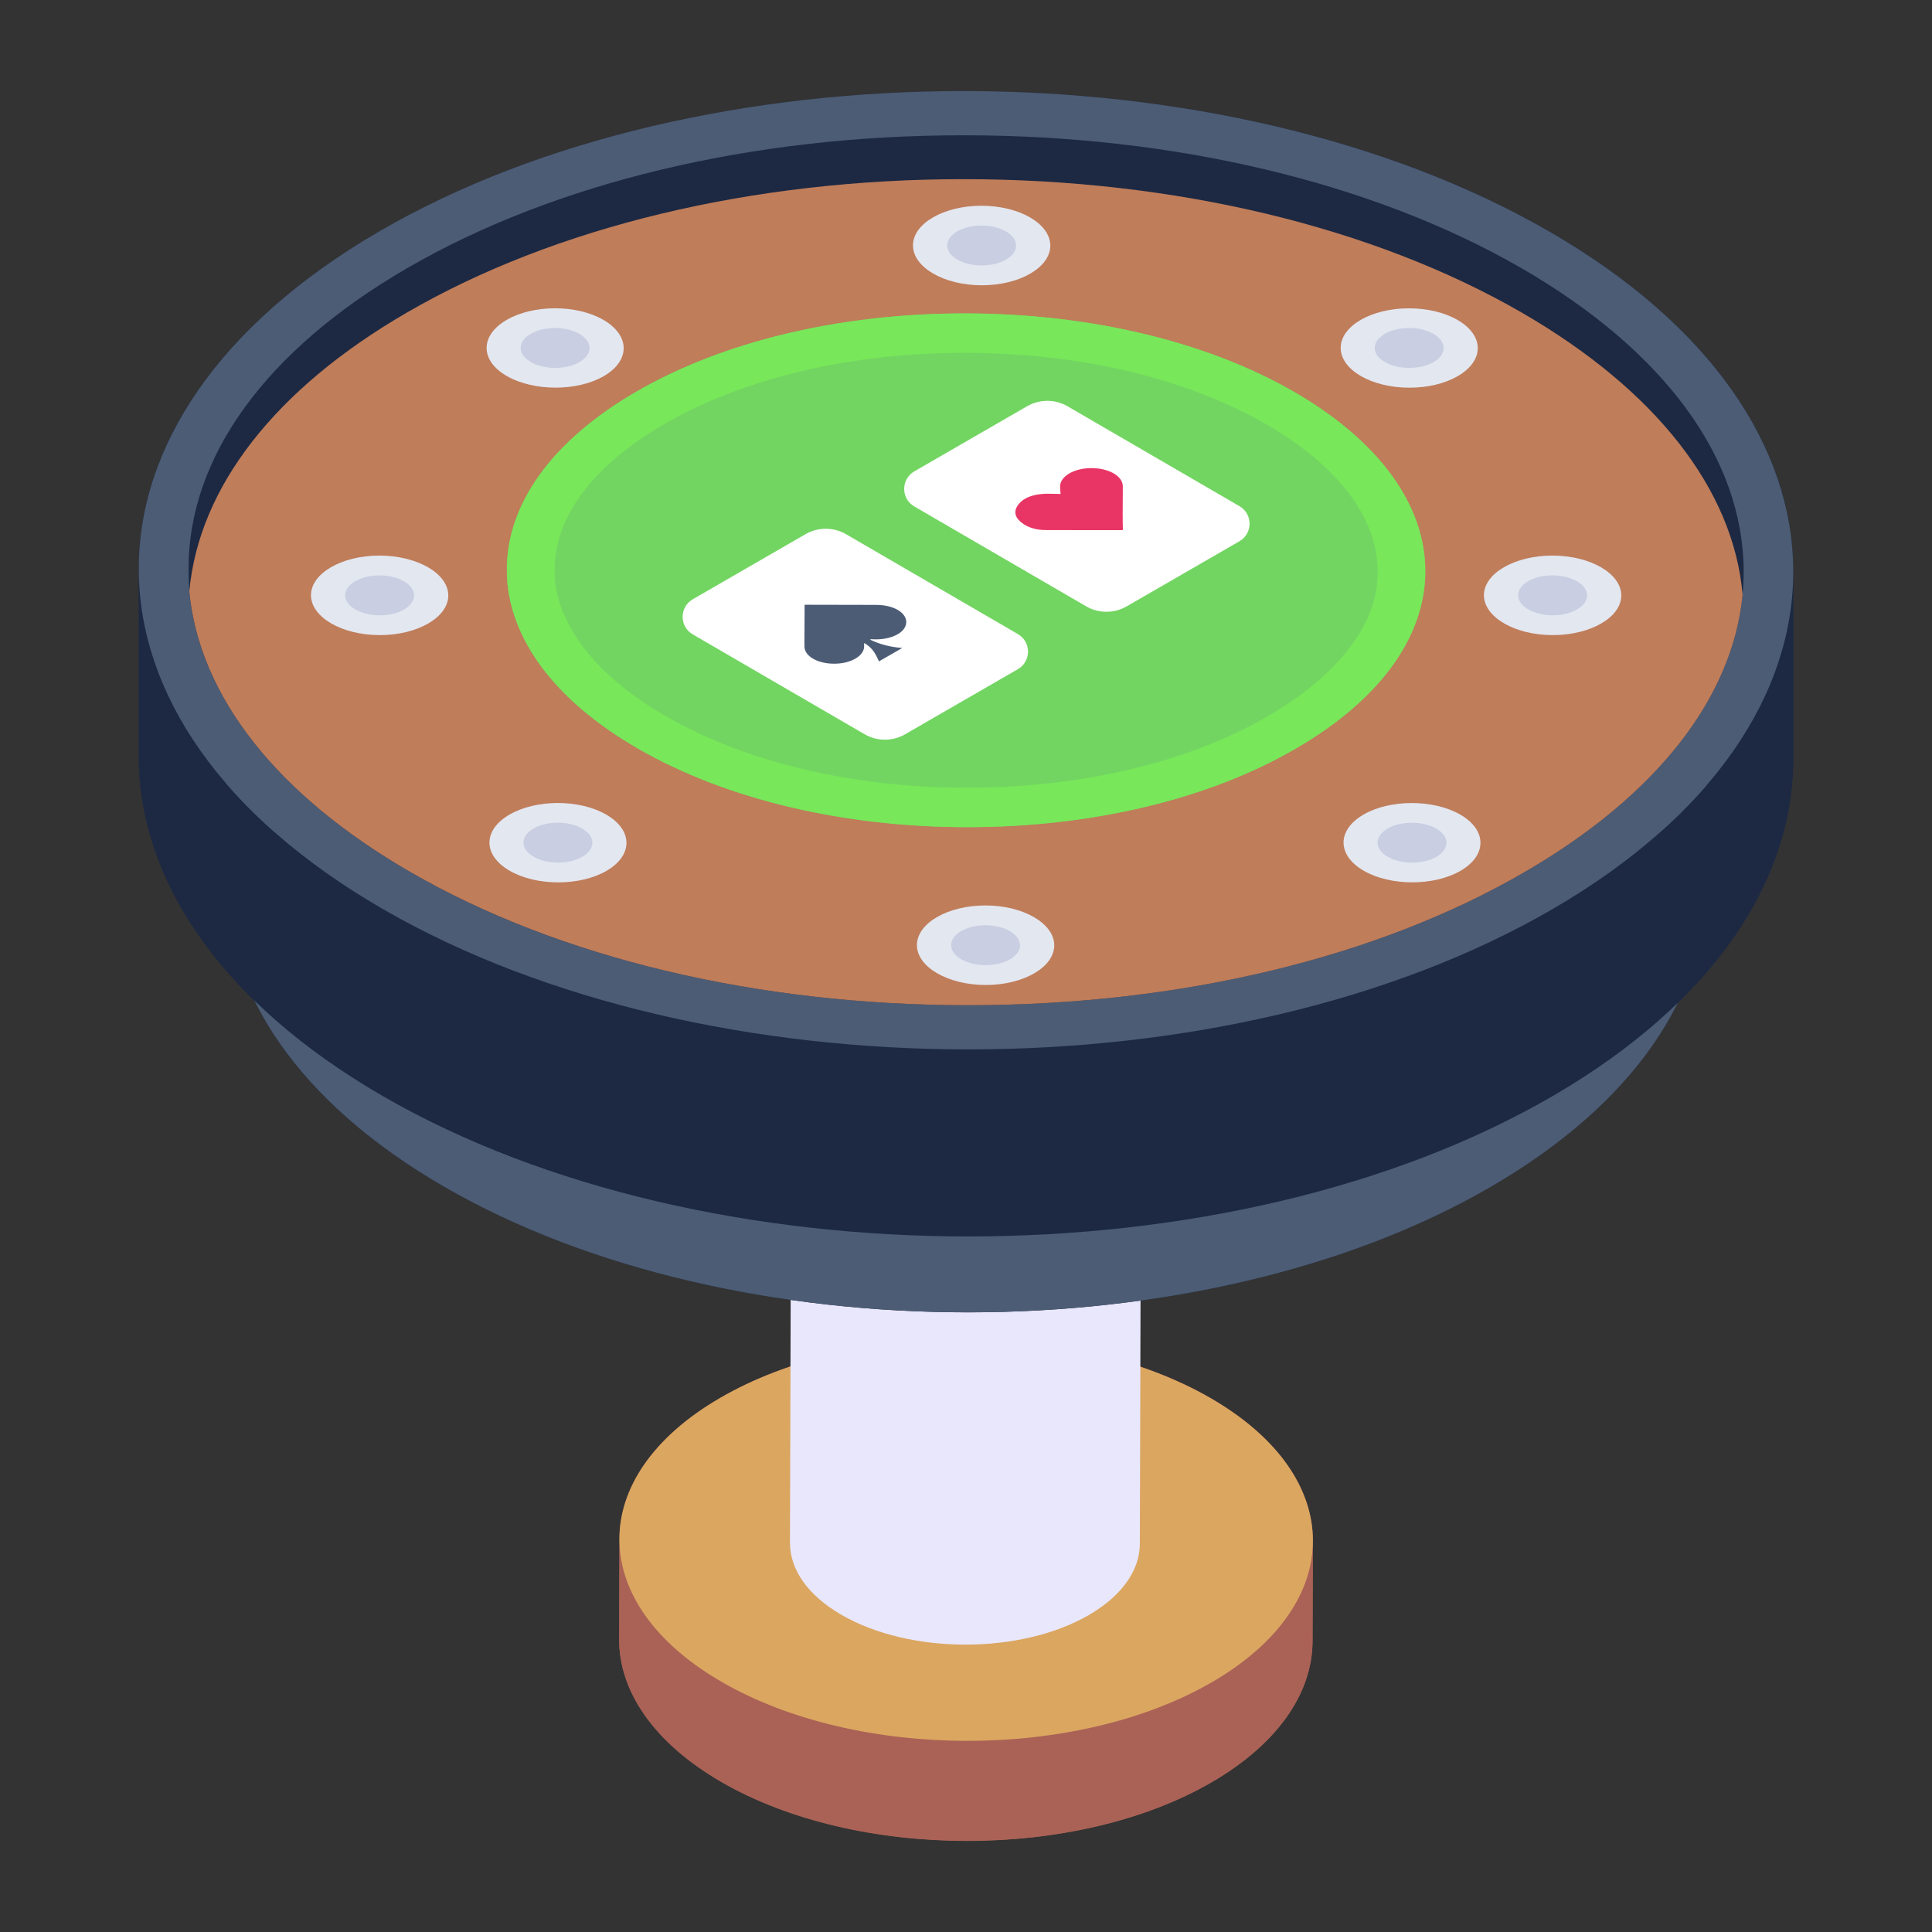<svg xmlns="http://www.w3.org/2000/svg"  viewBox="0 0 53 53" width="55px" height="55px"><rect x="0" y="0" width="53" height="53" fill="#333333" stroke="none"/><g id="_x39_2"><path fill="#aa6256" d="M36.015,42.28l-0.01,2.74c0,1.4-0.92,2.8-2.76,3.87 c-3.7,2.15-9.72,2.15-13.45,0c-1.88-1.09-2.82-2.51-2.81-3.93 l0.01-2.72c-0.01-1.41,0.91-2.82,2.76-3.89 c3.7-2.15,9.72-2.15,13.45,0C35.085,39.44,36.025,40.86,36.015,42.28z"/><path fill="#aa6256" d="M36.016,42.276l-0.008,2.741 c-0.004,1.4-0.924,2.799-2.763,3.868c-3.702,2.151-9.722,2.151-13.448,0 c-1.879-1.085-2.817-2.508-2.813-3.927l0.008-2.741 c-0.004,1.42,0.934,2.842,2.813,3.927c3.726,2.151,9.746,2.151,13.448-0 C35.092,45.075,36.012,43.676,36.016,42.276z"/><path fill="#dba660" d="M33.209,38.354c3.726,2.151,3.746,5.638,0.044,7.789 c-3.702,2.151-9.722,2.151-13.448,0 c-3.733-2.155-3.753-5.642-0.051-7.793S29.476,36.199,33.209,38.354z"/><path fill="#e9e7fc" d="M31.327,22.057l-0.058,20.293 c-0.002,0.707-0.467,1.412-1.395,1.952c-1.869,1.086-4.905,1.086-6.786,0 c-0.946-0.546-1.419-1.263-1.417-1.979l0.058-20.293 c-0.002,0.716,0.471,1.433,1.417,1.979c1.881,1.086,4.917,1.086,6.786-0 C30.86,23.469,31.325,22.763,31.327,22.057z"/><ellipse cx="26.528" cy="20.12" fill="#dba660" rx="2.779" ry="4.798" transform="rotate(-89.838 26.528 20.12)"/><path fill="#1d2943" d="M49.195,15.7v5.14c-0.01,2.31-1.06,4.63-3.18,6.68 c-0.9,1.84-2.61,3.58-5.11,5.03c-7.91,4.6-20.76,4.6-28.71,0.01 c-2.55-1.47-4.29-3.23-5.21-5.1c0-0.01-0.01-0.01-0.01-0.01 C4.855,25.38,3.795,23.04,3.805,20.71v-5.11c0-3.35,2.2-6.7,6.6-9.25 c8.83-5.13,23.2-5.14,32.1,0C46.975,8.93,49.205,12.32,49.195,15.7z"/><path fill="#4c5c75" d="M46.822,18.755l-0.016,5.539c-0.008,2.991-1.975,5.978-5.901,8.259 c-7.906,4.594-20.761,4.598-28.712,0.007c-4.007-2.313-6.007-5.348-5.998-8.377 l0.016-5.539c-0.009,3.029,1.991,6.064,5.998,8.377 c7.951,4.591,20.807,4.587,28.712-0.007C44.848,24.732,46.814,21.746,46.822,18.755 z"/><path fill="#1d2943" d="M49.193,15.703l0,5.131c-0.009,3.343-2.207,6.681-6.594,9.231 c-8.836,5.135-23.203,5.139-32.089,0.008c-4.478-2.585-6.713-5.976-6.703-9.362 l-0-5.131c-0.01,3.386,2.226,6.777,6.703,9.362 c8.887,5.131,23.254,5.127,32.089-0.008 C46.987,22.384,49.184,19.046,49.193,15.703z"/><path fill="#4c5c75" d="M42.501,6.351c8.887,5.131,8.927,13.453,0.098,18.583 c-8.836,5.135-23.203,5.139-32.089,0.008c-8.9-5.139-8.94-13.461-0.105-18.595 C19.234,1.216,33.601,1.212,42.501,6.351z"/><path fill="#1d2943" d="M47.834,15.675c0,0.214-0.01,0.428-0.031,0.632c0,0,0,0,0,0.01 c-0.275,2.835-2.366,5.507-5.966,7.598c-4.059,2.366-9.485,3.661-15.278,3.661 c-5.783,0-11.219-1.295-15.298-3.651c-3.661-2.111-5.793-4.824-6.068-7.69 c0-0.01,0-0.02,0-0.02c-0.01-0.204-0.02-0.398-0.02-0.602 c-0.01-3.07,2.121-6.007,5.987-8.251c4.059-2.356,9.475-3.651,15.268-3.651 c5.793,0,11.239,1.295,15.319,3.651C45.662,9.627,47.824,12.574,47.834,15.675z"/><path fill="#bf7d5a" d="M47.804,16.307c0,0,0,0,0,0.01c-0.275,2.835-2.366,5.507-5.966,7.598 c-4.059,2.366-9.485,3.661-15.278,3.661c-5.783,0-11.219-1.295-15.298-3.651 c-3.661-2.111-5.793-4.824-6.068-7.69c0-0.01,0-0.02,0-0.02 c0.265-2.856,2.356-5.548,5.966-7.639c4.059-2.356,9.475-3.661,15.268-3.661 c5.793,0,11.239,1.305,15.319,3.661C45.417,10.698,47.549,13.421,47.804,16.307z"/><path fill="#72d561" d="M35.555,20.53c-4.893,2.866-13.046,2.896-18.05,0.01 c-4.805-2.768-4.78-7.048-0.06-9.79c4.935-2.87,13.088-2.868,18.06,0 C40.245,13.499,40.335,17.76,35.555,20.53z"/><path fill="#78e75a" d="M39.1,15.662c0,0.126-0.006,0.253-0.018,0.373c0,0,0,0,0,0.006 c-0.163,1.674-1.397,3.252-3.523,4.487c-2.397,1.397-5.601,2.162-9.022,2.162 c-3.415,0-6.625-0.765-9.034-2.156c-2.162-1.247-3.421-2.849-3.584-4.541 c0-0.006,0-0.012,0-0.012c-0.006-0.12-0.012-0.235-0.012-0.355 c-0.006-1.813,1.253-3.547,3.535-4.872c2.397-1.391,5.595-2.156,9.016-2.156 c3.421,0,6.637,0.765,9.046,2.156C37.817,12.091,39.094,13.831,39.1,15.662z"/><path fill="#72d561" d="M26.535,21.609c-3.141,0-6.078-0.697-8.268-1.962 c-1.832-1.056-2.913-2.386-3.044-3.744c-0.003-0.107-0.008-0.19-0.008-0.276 c-0.005-1.447,1.06-2.862,2.996-3.987c2.179-1.264,5.108-1.961,8.249-1.961 c3.148,0,6.089,0.697,8.28,1.962c1.963,1.135,3.047,2.563,3.052,4.022 c0,0.092-0.004,0.187-0.013,0.277l-0.004,0.084 c-0.127,1.262-1.188,2.574-2.984,3.617C32.614,20.911,29.682,21.609,26.535,21.609z"/><g><path fill="#e3e7f0" d="M28.256,5.964c0.342,0.198,0.555,0.47,0.557,0.771 c0.003,0.601-0.84,1.091-1.878,1.091c-0.519,0-0.991-0.122-1.333-0.32 c-0.342-0.198-0.555-0.47-0.557-0.771c-0.003-0.601,0.84-1.091,1.878-1.091 C27.442,5.644,27.913,5.766,28.256,5.964z"/><path fill="#c9cee2" d="M27.595,6.348c0.172,0.099,0.279,0.236,0.279,0.387 c0.002,0.302-0.421,0.547-0.942,0.547c-0.26,0-0.497-0.061-0.669-0.161 c-0.172-0.099-0.279-0.236-0.279-0.387c-0.002-0.302,0.421-0.547,0.942-0.547 C27.186,6.188,27.423,6.249,27.595,6.348z"/><ellipse cx="38.659" cy="9.547" fill="#e3e7f0" rx="1.089" ry="1.88" transform="rotate(-89.838 38.659 9.547)"/><path fill="#c9cee2" d="M39.324,9.159c0.172,0.099,0.279,0.236,0.279,0.387 c0.002,0.302-0.421,0.547-0.942,0.547c-0.26,0-0.497-0.061-0.669-0.161 c-0.172-0.099-0.279-0.236-0.279-0.387c-0.002-0.302,0.421-0.547,0.942-0.547 C38.916,8.998,39.153,9.059,39.324,9.159z"/><path fill="#e3e7f0" d="M43.919,15.561c0.342,0.198,0.555,0.47,0.557,0.771 c0.003,0.601-0.84,1.091-1.878,1.091c-0.519,0-0.991-0.122-1.333-0.32 s-0.555-0.47-0.557-0.771c-0.003-0.601,0.84-1.091,1.878-1.091 C43.105,15.241,43.577,15.363,43.919,15.561z"/><path fill="#c9cee2" d="M43.258,15.945c0.172,0.099,0.279,0.236,0.279,0.387 c0.002,0.302-0.421,0.547-0.942,0.547c-0.26,0-0.497-0.061-0.669-0.161 c-0.172-0.099-0.279-0.236-0.279-0.387c-0.002-0.302,0.421-0.547,0.942-0.547 C42.849,15.785,43.086,15.846,43.258,15.945z"/><path fill="#e3e7f0" d="M40.06,22.347c0.734,0.424,0.738,1.116,0.009,1.54 c-0.73,0.424-1.924,0.424-2.658,0c-0.735-0.424-0.738-1.116-0.009-1.54 C38.132,21.923,39.326,21.923,40.06,22.347z"/><path fill="#c9cee2" d="M39.401,22.731c0.172,0.099,0.279,0.236,0.279,0.387 c0.002,0.302-0.421,0.547-0.942,0.547c-0.26,0-0.497-0.061-0.669-0.161 c-0.172-0.099-0.279-0.236-0.279-0.387c-0.002-0.302,0.421-0.547,0.942-0.547 C38.993,22.57,39.229,22.632,39.401,22.731z"/><g><path fill="#e3e7f0" d="M28.364,25.159c0.342,0.198,0.555,0.47,0.557,0.771 c0.003,0.601-0.84,1.091-1.877,1.091c-0.519,0-0.99-0.122-1.333-0.32 s-0.555-0.47-0.557-0.771c-0.003-0.601,0.84-1.091,1.877-1.091 C27.55,24.838,28.021,24.961,28.364,25.159z"/><path fill="#c9cee2" d="M27.703,25.543c0.172,0.099,0.279,0.236,0.279,0.387 c0.002,0.302-0.421,0.547-0.942,0.547c-0.26,0-0.497-0.061-0.669-0.161 c-0.172-0.099-0.279-0.236-0.279-0.387c-0.002-0.302,0.421-0.547,0.942-0.547 C27.294,25.382,27.531,25.444,27.703,25.543z"/></g><g><path fill="#e3e7f0" d="M16.632,22.348c0.735,0.424,0.738,1.116,0.009,1.54 c-0.73,0.424-1.924,0.424-2.658,0c-0.742-0.428-0.738-1.116-0.009-1.54 S15.89,21.919,16.632,22.348z"/><path fill="#c9cee2" d="M15.971,22.73c0.172,0.099,0.279,0.236,0.279,0.387 c0.002,0.302-0.421,0.547-0.942,0.547c-0.26,0-0.497-0.061-0.669-0.161 c-0.172-0.099-0.279-0.236-0.279-0.387c-0.002-0.302,0.421-0.547,0.942-0.547 C15.563,22.569,15.8,22.631,15.971,22.73z"/></g><g><path fill="#e3e7f0" d="M11.741,15.561c0.342,0.198,0.555,0.47,0.557,0.771 c0.003,0.601-0.84,1.091-1.877,1.091c-0.519,0-0.991-0.122-1.333-0.32 s-0.555-0.47-0.557-0.771c-0.003-0.601,0.84-1.091,1.877-1.091 C10.927,15.241,11.399,15.364,11.741,15.561z"/><path fill="#c9cee2" d="M11.08,15.946c0.172,0.099,0.279,0.236,0.279,0.387 c0.002,0.302-0.421,0.547-0.942,0.547c-0.26,0-0.497-0.061-0.669-0.161 c-0.172-0.099-0.279-0.236-0.279-0.387c-0.002-0.302,0.421-0.547,0.942-0.547 C10.671,15.785,10.908,15.846,11.08,15.946z"/></g><g><path fill="#e3e7f0" d="M16.549,8.773c0.742,0.428,0.746,1.12,0.016,1.544 c-0.73,0.424-1.924,0.424-2.666-0.004c-0.735-0.424-0.731-1.112-0.002-1.536 C14.627,8.353,15.814,8.349,16.549,8.773z"/><path fill="#c9cee2" d="M15.894,9.159c0.172,0.099,0.279,0.236,0.279,0.387 c0.002,0.302-0.421,0.547-0.942,0.547c-0.26,0-0.497-0.061-0.669-0.161 c-0.172-0.099-0.279-0.236-0.279-0.387c-0.002-0.302,0.421-0.547,0.942-0.547 C15.486,8.998,15.722,9.06,15.894,9.159z"/></g></g><g><path fill="#fff" d="M25.081,13.893l4.713,2.739c0.344,0.2,0.769,0.201,1.114,0.002 l3.093-1.786c0.37-0.214,0.371-0.747,0.001-0.962l-4.713-2.739 c-0.344-0.2-0.769-0.201-1.114-0.002l-3.093,1.786 C24.712,13.145,24.712,13.679,25.081,13.893z"/><path fill="#fff" d="M19.003,17.402l4.713,2.739c0.344,0.2,0.769,0.201,1.114,0.002 l3.093-1.786c0.37-0.214,0.371-0.747,0.001-0.962l-4.713-2.739 c-0.344-0.2-0.769-0.201-1.114-0.002l-3.093,1.786 C18.635,16.654,18.634,17.188,19.003,17.402z"/><path fill="#e93565" d="M28.123,13.681c-0.075,0.043-0.138,0.097-0.187,0.161 c-0.149,0.194-0.093,0.379,0.15,0.54c0.153,0.098,0.353,0.157,0.586,0.159 c0.696,0.003,1.395,0.002,2.091,0.002l0.041-0.005 c-0.002-0.138-0.007-0.278-0.006-0.417c0.001-0.257,0.003-0.518,0.004-0.778 c-0.001-0.281-0.378-0.5-0.858-0.502c-0.236-0-0.451,0.055-0.607,0.145 c-0.155,0.09-0.253,0.214-0.256,0.353c-0,0.067,0.01,0.133,0.013,0.211 c-0.134-0.002-0.247-0.006-0.362-0.006 C28.483,13.547,28.277,13.592,28.123,13.681z"/><g><path fill="#4c5c75" d="M22.073,16.59c-0.002,0.346-0.004,0.685-0.006,1.024 c0.003,0.045-0.001,0.09,0.002,0.139c0.017,0.26,0.377,0.458,0.825,0.454 c0.222-0.001,0.422-0.053,0.569-0.137c0.143-0.083,0.235-0.196,0.243-0.324 c0.003-0.034-0.009-0.07,0.001-0.105c0.192,0.108,0.291,0.238,0.405,0.503 c0.209-0.121,0.418-0.241,0.64-0.369c-0.333-0.023-0.619-0.103-0.873-0.222 l0-0.018l0.146,0.005c0.24-0.001,0.45-0.054,0.6-0.141 c0.148-0.085,0.237-0.203,0.236-0.335c-0.002-0.265-0.355-0.47-0.828-0.47 C23.386,16.591,22.736,16.592,22.073,16.59z"/></g></g></g></svg>